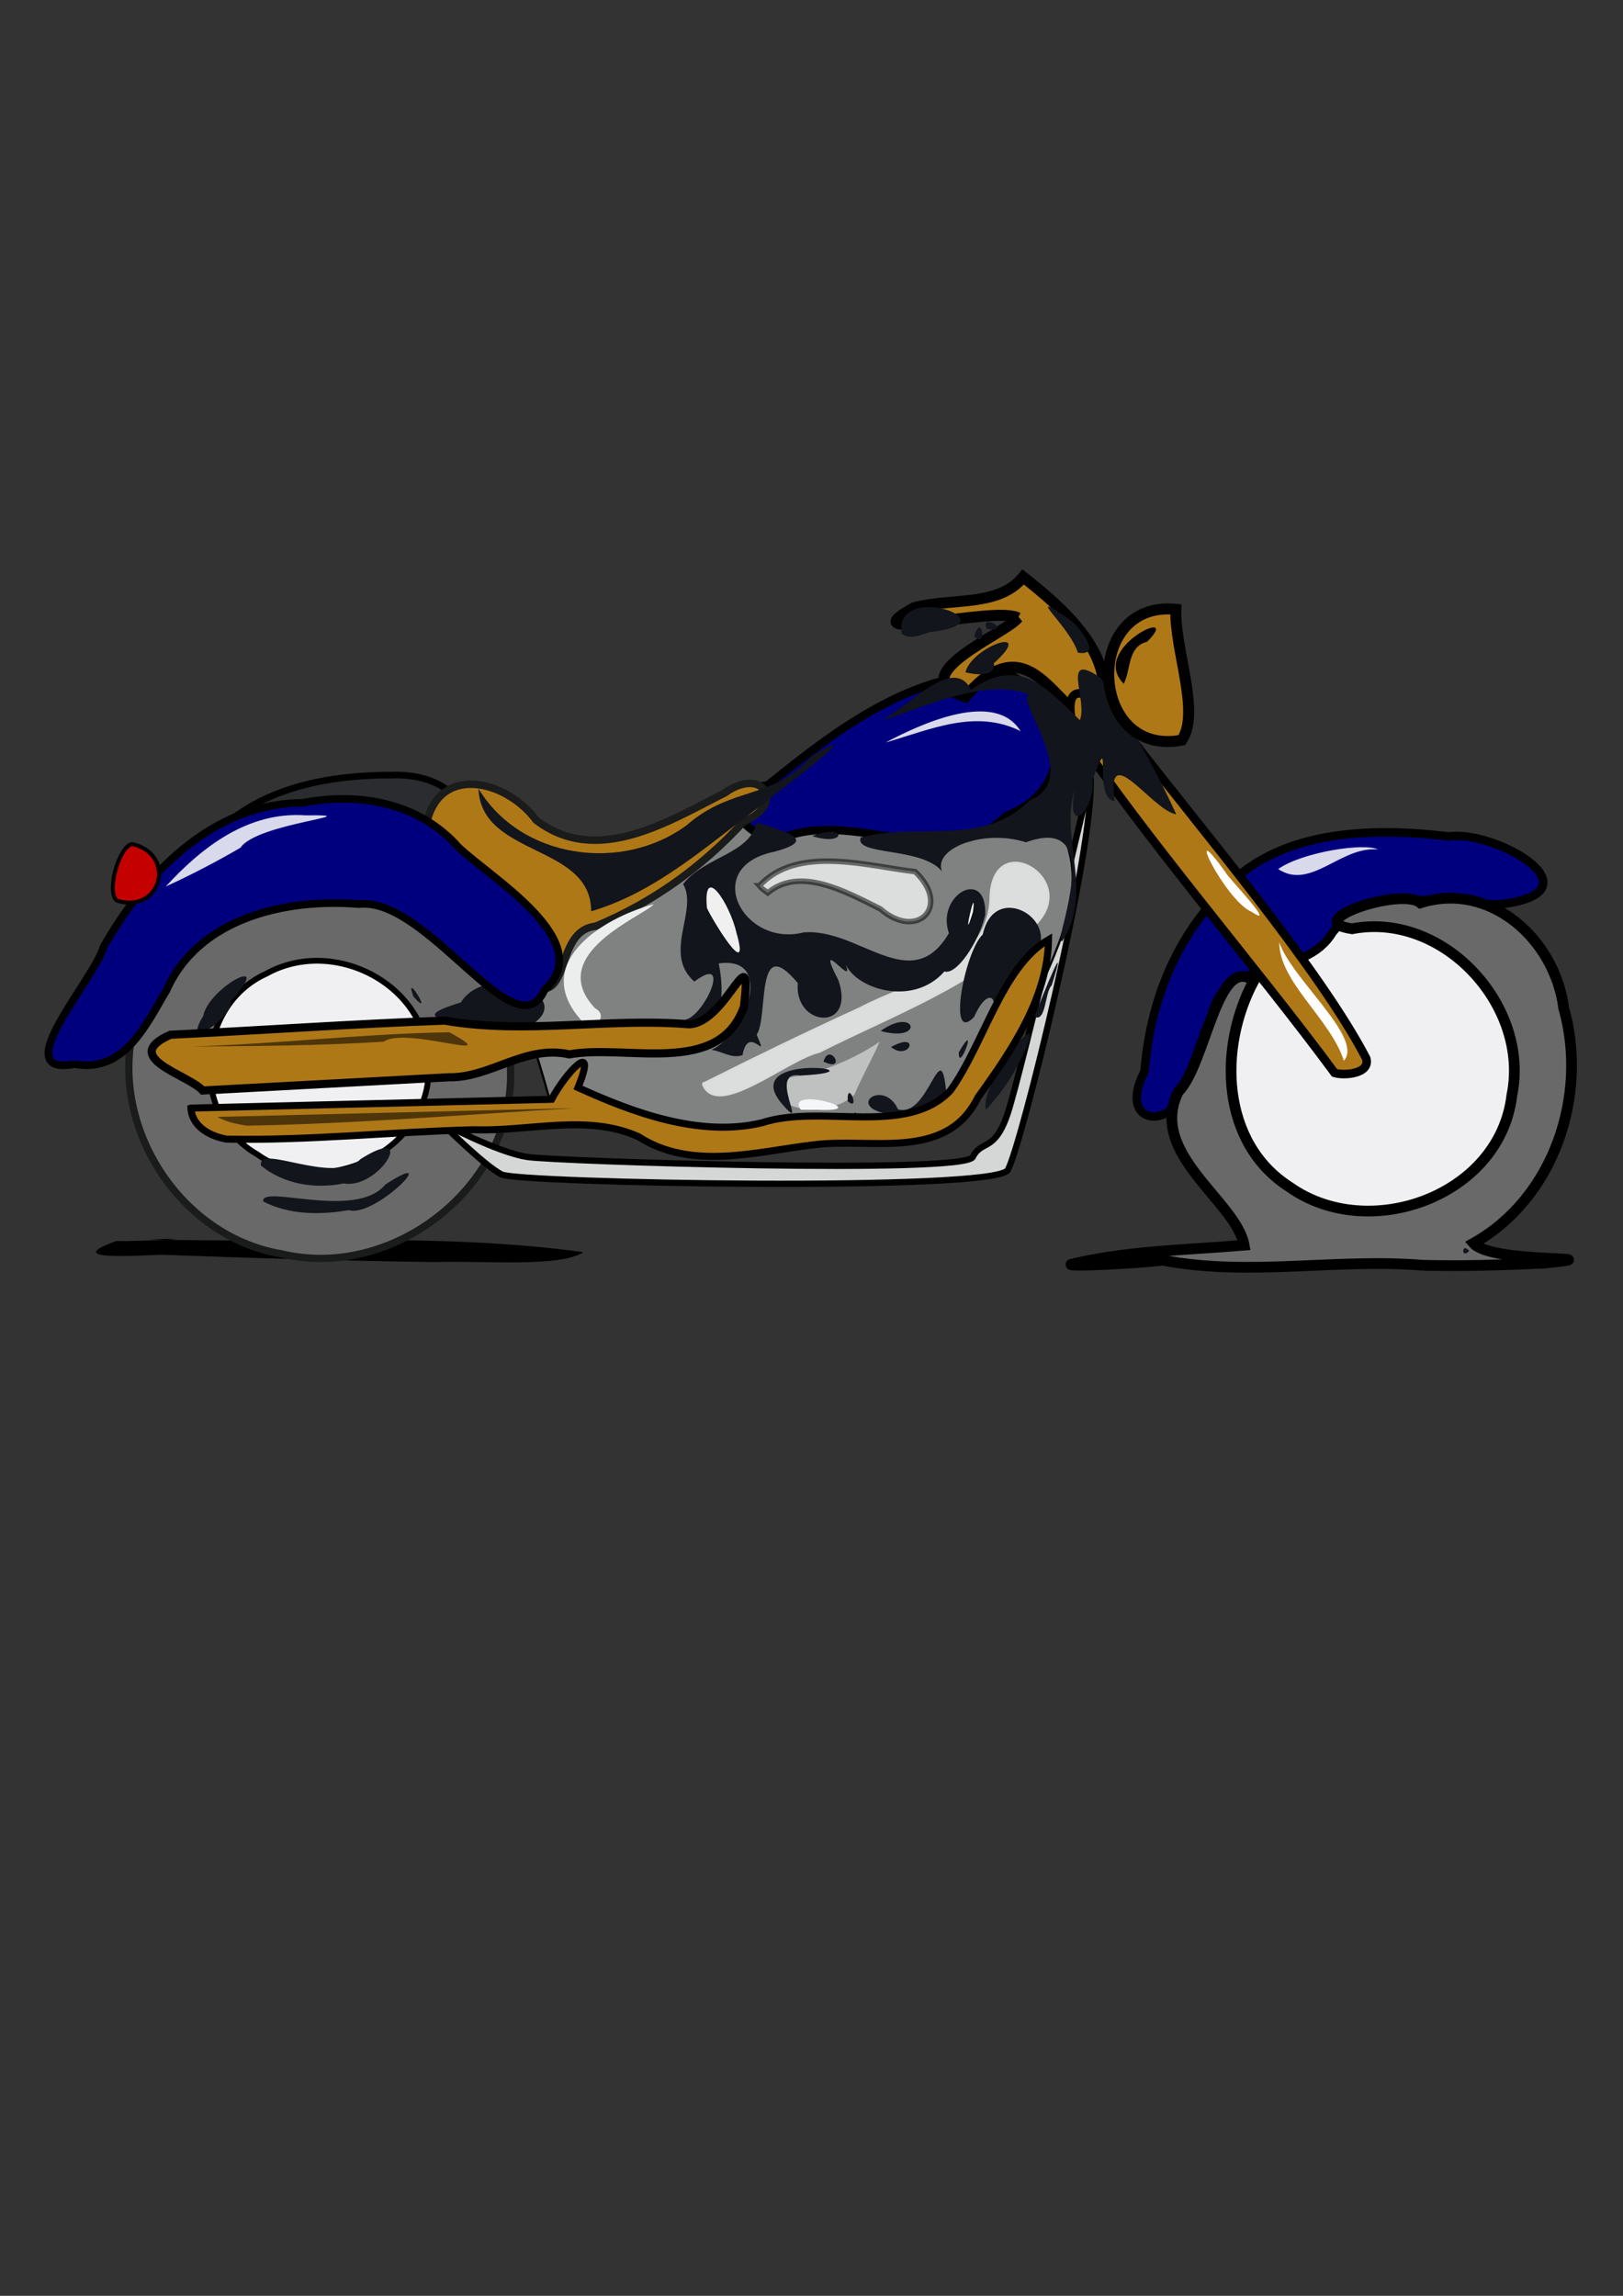 <?xml version="1.0"?><svg width="744.094" height="1052.362" xmlns="http://www.w3.org/2000/svg">
 <rect width="100%" height="100%" fill="#333333" stroke="none"/>
 <defs>
  <linearGradient id="linearGradient2448">
   <stop stop-color="#b8b5b3" offset="0" id="stop2450"/>
   <stop stop-color="#5ef0ff" offset="0.5" id="stop2458"/>
   <stop stop-color="#ffffff" offset="1" id="stop2456"/>
   <stop stop-color="#b8b5b3" stop-opacity="0" offset="1" id="stop2452"/>
  </linearGradient>
 </defs>
 <g>
  <title>Layer 1</title>
  <path fill="#000000" fill-rule="evenodd" stroke-width="1px" id="path2468" d="m74.099,575.149c-13.663,0.495 -45.768,2.669 -20.88,-6.26c10.021,0.199 45.881,-1.609 14.717,-0.817c66.502,1.98 133.464,-3.159 199.588,5.9c-10.705,7.147 -46.766,3.786 -67.761,4.519c-41.902,-0.487 -83.79,-1.791 -125.665,-3.342z"/>
  <path fill="#2a2c2f" fill-rule="evenodd" stroke="#000000" stroke-width="3.026" stroke-miterlimit="4" id="path2496" d="m192.234,394.485c11.873,2.371 18.408,-1.101 16.401,-13.93c8.414,-16.852 -11.08,-25.867 -28.395,-25.266c-30.017,-0.099 -62.005,5.774 -83.38,28.722c-9.269,3.254 -6.041,28.491 5.785,22.419c29.863,-3.982 59.726,-7.963 89.589,-11.945z"/>
  <path fill="#6a6969" fill-rule="nonzero" stroke="#1a1b1b" stroke-width="3.328" stroke-miterlimit="4" id="path2466" d="m234.083,490.453c1.667,53.174 -53.682,96.577 -104.997,84.294c-50.206,-8.369 -83.846,-66.399 -64.472,-113.878c17.014,-50.066 83.085,-72.411 127.396,-44.001c25.605,15.046 42.364,43.789 42.073,73.585z"/>
  <path fill="#d5d6d6" fill-rule="evenodd" stroke="#000000" stroke-width="2.875" stroke-miterlimit="4" id="path2538" d="m500,356.362c2,32 -32,170 -38,180c-6,10 -224,6 -232,2c-8,-4 -28,-24 -28,-24c0,0 26,14 40,16c14,2 200,8 204,0c4,-8 10,-2 16,-20c6,-18 38,-154 38,-154z"/>
  <path fill="#f0f0f2" fill-rule="nonzero" stroke="#000000" stroke-width="2.648" stroke-miterlimit="4" id="path2482" d="m196.5,488.931c1.256,38.473 -48.144,62.07 -78.628,40.146c-31.083,-17.727 -28.384,-68.098 4.158,-82.716c31.387,-17.499 75.11,5.555 74.47,42.571z"/>
  <path fill="#12151b" id="path2369" d="m159.848,554.715c12.41,3.627 44.057,-29.469 16.818,-11.742c-13.504,16.442 -57.221,-0.339 -55.997,7.749c11.993,6.22 26.165,6.23 39.179,3.993z"/>
  <path fill="#12151b" id="path2367" d="m157.577,542.451c16.364,2.998 34.353,-27.857 7.858,-11.236c-12.619,12.299 -47.315,-7.399 -45.781,3.047c10.329,8.614 25.009,10.884 37.923,8.189z"/>
  <path fill="#808282" fill-rule="evenodd" stroke="#000000" stroke-width="1.009px" id="path2446" d="m252.905,507.931c-3.909,-16.584 -10.646,-33.358 -12.832,-49.827c6.342,-11.375 7.268,-27.209 20.479,-32.928c27.924,-19.021 55.848,-38.042 83.772,-57.062c38.539,-1.793 77.079,-3.585 115.618,-5.378c8.992,7.032 19.837,12.442 27.728,20.439c11.74,25.916 -4.305,54.249 -14.567,77.936c-9.011,26.583 -25.556,47.124 -52.884,55.895c-23.661,6.38 -48.779,0.92 -73.043,3.294c-24.268,1.344 -48.458,0.141 -71.621,-7.663c-7.529,-1.671 -15.082,-3.23 -22.651,-4.706z"/>
  <path fill="#00007f" fill-rule="evenodd" stroke="#000000" stroke-width="3.734" stroke-miterlimit="4" id="path1384" d="m351.937,359.986c31.807,-25.782 67.769,-53.222 110.181,-51.272c27.715,14.301 31.941,52.866 -0.472,65.081c-27.025,26.802 -68.664,-2.167 -101.069,9.59c-17.305,5.203 -36.427,-20.922 -8.641,-23.399z"/>
  <path fill="#ffffff" fill-opacity="0.724" fill-rule="evenodd" stroke="#d9dcda" stroke-width="1.009px" id="path2498" d="m322.246,496.825c6.432,16.608 38.433,-11.309 53.325,-14.698c34.12,-17.268 72.021,-30.711 99.259,-58.549c20.878,-21.027 -20.726,-45.067 -20.7,-11.072c-1.727,31.031 -37.499,37.799 -60.141,49.797c-24.154,11.001 -48.013,22.64 -71.743,34.522z"/>
  <path fill="#f4f6f7" fill-opacity="0.535" fill-rule="evenodd" stroke-width="1px" id="path2259" d="m391.737,501.698c-9.913,10.896 -45.24,8.643 -29.559,-7.883c16.726,-2.132 32.988,-10.666 41.107,-16.313c-3.533,8.212 -8.077,15.949 -11.548,24.197z"/>
  <path fill="#f0f0f2" fill-rule="nonzero" stroke-width="4.875" stroke-miterlimit="4" id="path2480" d="m698.795,492.966c1.413,45.576 -49.213,80.175 -91.599,65.503c-40.599,-10.505 -63.075,-61.892 -41.087,-98.195c21.369,-41.112 83.94,-48.154 114.344,-13.424c11.649,12.341 18.429,29.12 18.342,46.116z"/>
  <path fill="#00007f" fill-rule="evenodd" stroke="#000000" stroke-width="3.908" stroke-miterlimit="4" id="path2476" d="m544.64,495.16c-4.297,23.476 -33.473,21.998 -19.906,-3.977c2.435,-30.544 13.337,-59.415 34.746,-81.584c25.249,-29.513 68.894,-30.459 104.644,-26.193c21.842,-3.076 69.932,25.127 24.619,31.005c-26.001,1.115 -57.898,-10.234 -77.683,12.808c-12.999,22.082 -48.493,10.749 -55.379,37.28c-4.11,10.058 -7.656,20.339 -11.041,30.66z"/>
  <path fill="#af7817" fill-rule="evenodd" stroke="#000000" stroke-width="5.043" stroke-miterlimit="4" id="path2485" d="m466.673,283.241c-10.839,-5.86 -79.4,12.692 -47.456,-4.734c17.618,-4.532 38.611,-0.178 49.884,-14.022c17.54,13.785 42.933,35.624 35.649,59.544c-16.839,18.82 -28.275,-44.821 -62.145,-4.547c-30.315,-9.473 18.303,-28.847 24.069,-36.242z"/>
  <path fill="#af7817" fill-rule="evenodd" stroke="#000000" stroke-width="3.934" stroke-miterlimit="4" id="path2470" d="m611.86,491.798c-34.824,-47.259 -86.92,-107.68 -119.519,-156.506c-8.862,-35.638 20.428,-7.709 27.471,4.691c28.258,36.851 85.156,103.897 106.574,145.22c1.912,7.112 -10.384,7.926 -14.526,6.595z"/>
  <path fill="#6a6969" stroke="#000000" stroke-width="4.917" stroke-miterlimit="4" id="path2353" d="m652.281,579.975c-39.709,-3.267 -79.845,5.272 -119.286,-2.331c-10.883,1.457 -44.25,3.067 -41.9,1.9c25.946,-6.221 52.898,-6.55 79.291,-8.767c-3.495,-20.059 -44.368,-42.049 -30.155,-70.379c12.54,-12.592 17.704,-63.458 34.584,-50.825c-16.367,30.495 -15.251,74.363 16.454,94.575c36.392,25.749 96.442,4.026 101.875,-42.102c8.447,-40.989 -31.424,-84.34 -73.255,-76.313c-24.145,-3.434 22.396,-19.228 31.314,-11.88c32.317,-10.069 61.733,16.997 65.714,48.235c11.295,39.836 -4.424,87.113 -41.356,107.793c8.394,9.684 67.951,5.448 32.396,9.113c-18.538,0.856 -37.119,1.463 -55.676,0.981z"/>
  <path fill="#12151b" id="path2351" d="m673.579,573.368c-3.648,-4.251 -3.648,4.251 0,0z"/>
  <path fill="#12151b" id="path2337" d="m521.297,566.787l1.604,-0.376l-1.604,0.376l0,0z"/>
  <path fill="#12151b" id="path2327" d="m452.037,508.636c-3.52,-12.622 32.183,-55.084 15.967,-23.142c-4.024,8.509 -9.557,16.271 -15.967,23.142z"/>
  <path fill="#12151b" id="path2325" d="m430.364,515.422c18.803,-4.925 -9.508,5.136 0,0z"/>
  <path fill="#12151b" id="path2319" d="m391.164,511.901c1.628,-5.835 2.039,3.303 0,0z"/>
  <path fill="#12151b" id="path2317" d="m405.029,510.205c-16.196,-3.905 0.317,-15.468 6.684,-1.719c14.208,4.338 19.537,-35.45 22.083,-7.971c-5.476,9.586 -18.621,13.782 -28.767,9.69z"/>
  <path fill="#12151b" id="path2313" d="m358.636,506.151c-21.208,-24.684 50.096,-15.215 8.321,-13.14c-15.576,-2.917 4.47,27.828 -8.321,13.14z"/>
  <path fill="#f4f6f7" id="path2309" d="m367.124,508.69c-7.82,-11.4 35.795,1.311 7.474,0.022l-3.442,0.022l-4.032,-0.043l0,0z"/>
  <path fill="#12151b" id="path2299" d="m388.643,504.781c-0.404,-10.731 6.218,5.248 0,0z"/>
  <path fill="#12151b" id="path2287" d="m141.298,494.085c3.331,-1.614 1.82,2.039 0,0z"/>
  <path fill="#ffffff" id="path2277" d="m616.121,486.224c-6.14,-19.181 -29.62,-36.027 -29.626,-54.284c5.773,16.96 38.861,43.914 29.626,54.284z"/>
  <path fill="#12151b" id="path2273" d="m377.548,486.626c2.8,-9.459 11.099,5.318 0,0z"/>
  <path fill="#12151b" id="path2271" d="m439.578,482.322c9.525,-16.426 -0.269,10.623 0,0z"/>
  <path fill="#12151b" id="path2267" d="m326.175,481.252c16.237,-7.584 29.331,-44.273 2.291,-39.449c-6.927,-28.92 17.247,37.4 -14.467,25.629c8.663,-1.201 22.112,-30.889 4.336,-17.483c-14.706,-12.902 1.942,-32.703 -5.157,-44.722c10.221,-12.787 30.385,-13.612 33.776,-28.21c12.469,4.198 29.029,7.805 7.965,13.411c-33.786,6.968 -14.168,44.013 13.469,36.976c25.423,-2.232 49.378,29.817 66.654,0.354c-6.112,-17.647 17.489,-30.61 16.668,-8.416c-3.066,12.953 -13.359,27.794 -18.716,25.947c-14.619,16.675 -41.708,7.878 -45.822,-4.489c6.428,14.871 -14.747,-14.656 -2.753,8.618c8.015,23.698 -20.427,21.443 -18.655,1.227c-19.787,-23.888 -13.256,15.271 -18.868,23.689c6.168,13.901 -3.764,-5.662 -6.457,9.313c-5.037,1.796 -9.415,-1.819 -14.266,-2.396z"/>
  <path fill="#ffffff" fill-opacity="0.935" id="path2265" d="m337.641,427.565c-2.952,-13.18 -15.472,-32.496 -13.534,-11.389c1.615,4.084 20.463,35.458 13.534,11.389z"/>
  <path fill="#ffffff" id="path2257" d="m446.049,418.016c1.995,-15.664 -5.773,18.906 0,0z"/>
  <path fill="#12151b" id="path2255" d="m349.306,383.746c-1.552,-4.165 -3.184,4.394 0,0z"/>
  <path fill="#12151b" id="path2251" d="m408.51,479.943c13.794,-7.699 8.566,6.867 0,0z"/>
  <path fill="#12151b" id="path2249" d="m450.679,470.981c10,-11.743 3.06,-21.178 -4.04,-4.862c-12.653,13.271 -4.311,-30.194 3.926,-37.769c5.78,-26.796 40.917,-3.62 20.267,13.236c-1.966,3.579 -25.881,39.669 -20.152,29.395z"/>
  <path fill="#12151b" id="path2235" d="m403.796,472.544c15.929,-11.389 20.125,5.151 0.888,0.281l-0.888,-0.281z"/>
  <path fill="#12151b" id="path2233" d="m93.16,465.75c2.477,-13.286 33.802,-29.657 12.571,-6.874c1.826,6.991 -23.18,23.912 -12.571,6.874z"/>
  <path fill="#af7817" fill-rule="evenodd" stroke="#1a1b1b" stroke-width="3.429" stroke-miterlimit="4" id="path1376" d="m195.095,380.213c4.372,-30.506 36.573,-23.336 50.701,-4.272c27.854,21.313 60.459,0.658 86.596,-12.533c17.246,-12.356 28.181,4.93 8.637,13.194c-19.349,20.958 -41.586,36.997 -67.959,47.976c-19.76,2.152 -10.324,38.174 -31.517,26.221c-9.149,-26.351 -30.554,-47.973 -46.458,-70.586z"/>
  <path fill="#12151b" id="path2231" d="m221.715,469.35c-13.189,-1.602 -36.714,-1.932 -10.442,-9.845c12.452,-19.917 57.111,-1.911 29.524,11.879c-6.415,0.204 -12.843,-0.549 -19.081,-2.033z"/>
  <path fill="#eceeee" id="path2229" d="m267.535,468.83c-25.325,-26.614 7.976,-47.815 32.179,-54.373c-4.075,5.308 -50.348,22.748 -26.89,47.731c6.946,3.62 -1.545,11.427 -5.289,6.641z"/>
  <path fill="#12151b" id="path2227" d="m474.27,466.066c3.708,-9.793 16.326,-40.9 7.868,-14.296c-3.096,2.572 -2.414,17.039 -7.868,14.296z"/>
  <path fill="#12151b" id="path2223" d="m189.498,456.744c-4.624,-12.893 10.247,11.491 0,0z"/>
  <path fill="#12151b" id="path2197" d="m486.441,428.126c4.396,-17.595 14.204,-53.042 -16.064,-42.034c-19.832,-6.244 -42.676,2.942 -38.504,13.342c-9.173,-11.323 -40.244,-7.081 -37.277,-15.516c26.165,-7.32 55.96,4.672 77.308,-16.968c24.929,-9.728 -7.168,-46.675 0.032,-48.512c-21.375,-9.29 -58.641,10.38 -67.432,11.532c13.172,-6.784 32.547,-29.742 40.719,-13.791c22.398,-15.92 34.864,-0.445 49.854,13.923c3.824,-8.974 -9.214,-32.401 9.627,-19.304c12.509,20.145 24.81,40.914 34.567,62.509c-11.148,-1.926 -32.373,-35.204 -28.234,-6.074c-10.521,-1.305 -0.479,-35.64 -10.066,-10.058c1.129,15.213 -12.769,26.49 -8.144,4.678c-7.333,22.438 9.053,47.09 -5.939,69.705l-0.453,-0.337l0.007,-3.096l0,0z"/>
  <path fill="#12151b" id="path2195" d="m529.85,361.556c-2.264,-3.906 -1.328,3.824 0,0z"/>
  <path fill="#12151b" id="path2193" d="m497.522,347.203c3.933,-17.944 -13.235,13.296 0,0z"/>
  <path fill="#12151b" id="path2191" d="m517.852,348.717c-5.231,0.094 3.422,5.026 0,0z"/>
  <path fill="#12151b" id="path2189" d="m516.234,340.375c-4.555,-10.478 -1.361,9.668 0,0z"/>
  <path fill="#12151b" id="path2187" d="m507.819,332.555c-5.533,-17.521 -16.836,8.248 -0.146,5.495c2.394,-1.106 2.025,-4.308 0.146,-5.495z"/>
  <path fill="#ffffff" stroke-opacity="0.524" id="path2185" d="m573.901,417.983c-12.281,-4.985 -32.349,-46.63 -11.969,-18.035c0.193,1.357 24.435,26.472 11.969,18.035z"/>
  <path fill="#12151b" id="path2183" d="m271.024,417.712c0.026,-30.983 -50.435,-24.811 -51.663,-56.222c19.495,32.35 66.046,38.647 95.606,16.663c20.745,-18.099 39.72,-11.329 57.066,-31.627c29.328,-16.612 -13.431,14.579 -21.468,21.494c-25.089,18.36 -49.107,40.779 -79.54,49.692z"/>
  <path fill="#12151b" id="path2171" d="m372.401,383.242c16.084,-6.297 15.859,5.169 0,0z"/>
  <path fill="#12151b" id="path2163" d="m442.604,308.184c3.162,-12.158 32.753,-21.935 13.067,-4.191c0.883,6.763 -9.259,5.146 -13.067,4.191z"/>
  <path fill="#12151b" id="path2157" d="m494.139,299.15c-3.558,-12.167 -27.139,-31.289 -2.849,-14.492c3.003,2.213 14.689,16.556 2.849,14.492z"/>
  <path fill="#12151b" id="path2155" d="m446.639,291.58c3.742,-11.754 5.926,6.812 0,0z"/>
  <path fill="#12151b" id="path2153" d="m413.409,290.514c-4.161,-24.534 52.014,-5.222 13.204,-0.805c-4.066,1.078 -9.294,3.875 -13.204,0.805z"/>
  <path fill="#12151b" id="path2149" d="m452.438,288.251c-3.629,-7.938 12.42,1.834 0,0z"/>
  <path fill="#00007f" fill-rule="evenodd" stroke="#000000" stroke-width="3.49" stroke-miterlimit="4" id="path1372" d="m34.248,487.765c-32.023,6.031 9.349,-39.172 13.231,-53.776c18.626,-32.746 49.57,-65.782 91.295,-65.982c25.919,-5.031 53.556,0.052 71.322,20.254c15.288,14.56 64.065,43.373 39.563,65.462c-12.979,29.504 -53.658,-42.876 -85.107,-39.291c-33.817,-2.819 -73.717,6.549 -88.248,39.586c-9.368,15.536 -19.109,37.903 -42.056,33.747z"/>
  <path fill="#af7817" fill-rule="evenodd" stroke="#000000" stroke-width="3.732" stroke-miterlimit="4" id="path1378" d="m78.133,474.321c41.897,-2.05 83.821,-5.01 125.701,-6.491c37.08,6.456 74.813,-1.384 112.068,1.68c17.36,-0.547 29.38,-42.57 25.16,-8.032c-11.328,32.351 -53.952,17.006 -80.029,21.828c-20.335,-4.567 -36.115,10.931 -55.499,10.504c-37.538,2.018 -75.076,4.036 -112.614,6.055c-6.494,-7.278 -38.379,-15.136 -14.788,-25.544z"/>
  <path fill="#af7817" fill-rule="evenodd" stroke="#000000" stroke-width="3.228" stroke-miterlimit="4" id="path1380" d="m87.543,507.931c55.12,-1.344 110.241,-2.689 165.361,-4.033c6.182,-11.725 21.511,-28.58 12.1,-5.378c24.924,11.34 55.846,22.98 84.361,16.133c27.19,-8.879 66.169,6.622 86.378,-14.788c15.386,-21.435 23.645,-56.738 44.974,-69.145c-0.361,26.581 -17.021,51.053 -32.312,72.21c-14.586,29.683 -49.171,18.384 -75.319,21.827c-26.602,3.144 -56.024,11.95 -80.355,-3.718c-23.634,-10.627 -50.307,-2.263 -75.323,-3.192c-37.845,0.937 -75.765,5.071 -113.544,4.306c-7.42,-1.284 -15.829,-5.666 -16.322,-14.221z"/>
  <path fill="#000000" fill-opacity="0.551" fill-rule="evenodd" stroke-width="1px" id="path2472" d="m87.543,479.698c39.523,-1.091 79.01,-5.921 118.444,-6.525c27.229,14.766 -19.784,-2.915 -30.045,4.31c-29.42,1.889 -58.929,2.044 -88.399,2.216z"/>
  <path fill="#000000" fill-opacity="0.551" fill-rule="evenodd" stroke-width="1px" id="path2474" d="m99.643,511.964c54.672,-1.344 109.345,-2.689 164.017,-4.033c-50.169,2.934 -100.322,7.192 -150.573,8.066c-4.61,-0.736 -9.333,-1.702 -13.444,-4.033z"/>
  <path fill="#af7817" fill-rule="nonzero" stroke="#000000" stroke-width="5.043" stroke-miterlimit="4" id="path2487" d="m539.094,279.291c-42.94,-4.258 -39.943,68.068 2.705,59.984c8.705,-12.631 -3.34,-41.33 -2.705,-59.984z"/>
  <path fill="#000000" fill-rule="evenodd" stroke-width="1px" id="path2492" d="m515.225,313.43c-16.444,-16.178 28.088,-36.513 10.664,-19.244c-8.959,2.226 -7.27,12.343 -10.664,19.244z"/>
  <path fill="#ffffff" fill-opacity="0.724" fill-rule="evenodd" stroke="#000000" stroke-width="2.522" stroke-miterlimit="4" stroke-opacity="0.524" id="path2494" d="m348.19,406.019c17.472,-18.974 50.209,-8.8 71.347,-6.486c16.833,15.928 0.9,31.812 -15.953,17.08c-16.472,-8.236 -36.946,-19.497 -51.611,-7.351l-2.703,-2.027l-1.081,-1.216l0,0z"/>
  <path fill="#c40000" fill-rule="nonzero" stroke="#000000" stroke-width="1.818" stroke-miterlimit="4" id="path2500" d="m60.747,386.903c-6.142,0.557 -12.23,22.327 -7.094,25.955c20.092,6.188 27.63,-20.945 7.094,-25.955z"/>
  <path fill="#ffffff" fill-opacity="0.849" fill-rule="evenodd" stroke-width="1px" id="path2261" d="m76,406.362c16.686,-18.195 37.806,-34.481 64.123,-32.622c31.332,-0.407 -22.442,3.475 -29.846,14.824c-11.136,6.468 -22.565,12.443 -34.277,17.798z"/>
  <path fill="#ffffff" fill-opacity="0.849" fill-rule="evenodd" stroke-width="1px" id="path2263" d="m406,340.362c16.819,-8.933 50.242,-24.096 61.906,-5.219c-20.74,-10.353 -41.545,-0.63 -61.906,5.219z"/>
  <path fill="#ffffff" fill-opacity="0.849" fill-rule="evenodd" stroke-width="1px" id="path2266" d="m586,398.362c11.234,-7.904 39.829,-12.166 45.695,-8.945c-16.87,-1.771 -30.736,18.905 -45.695,8.945z"/>
 </g>
</svg>